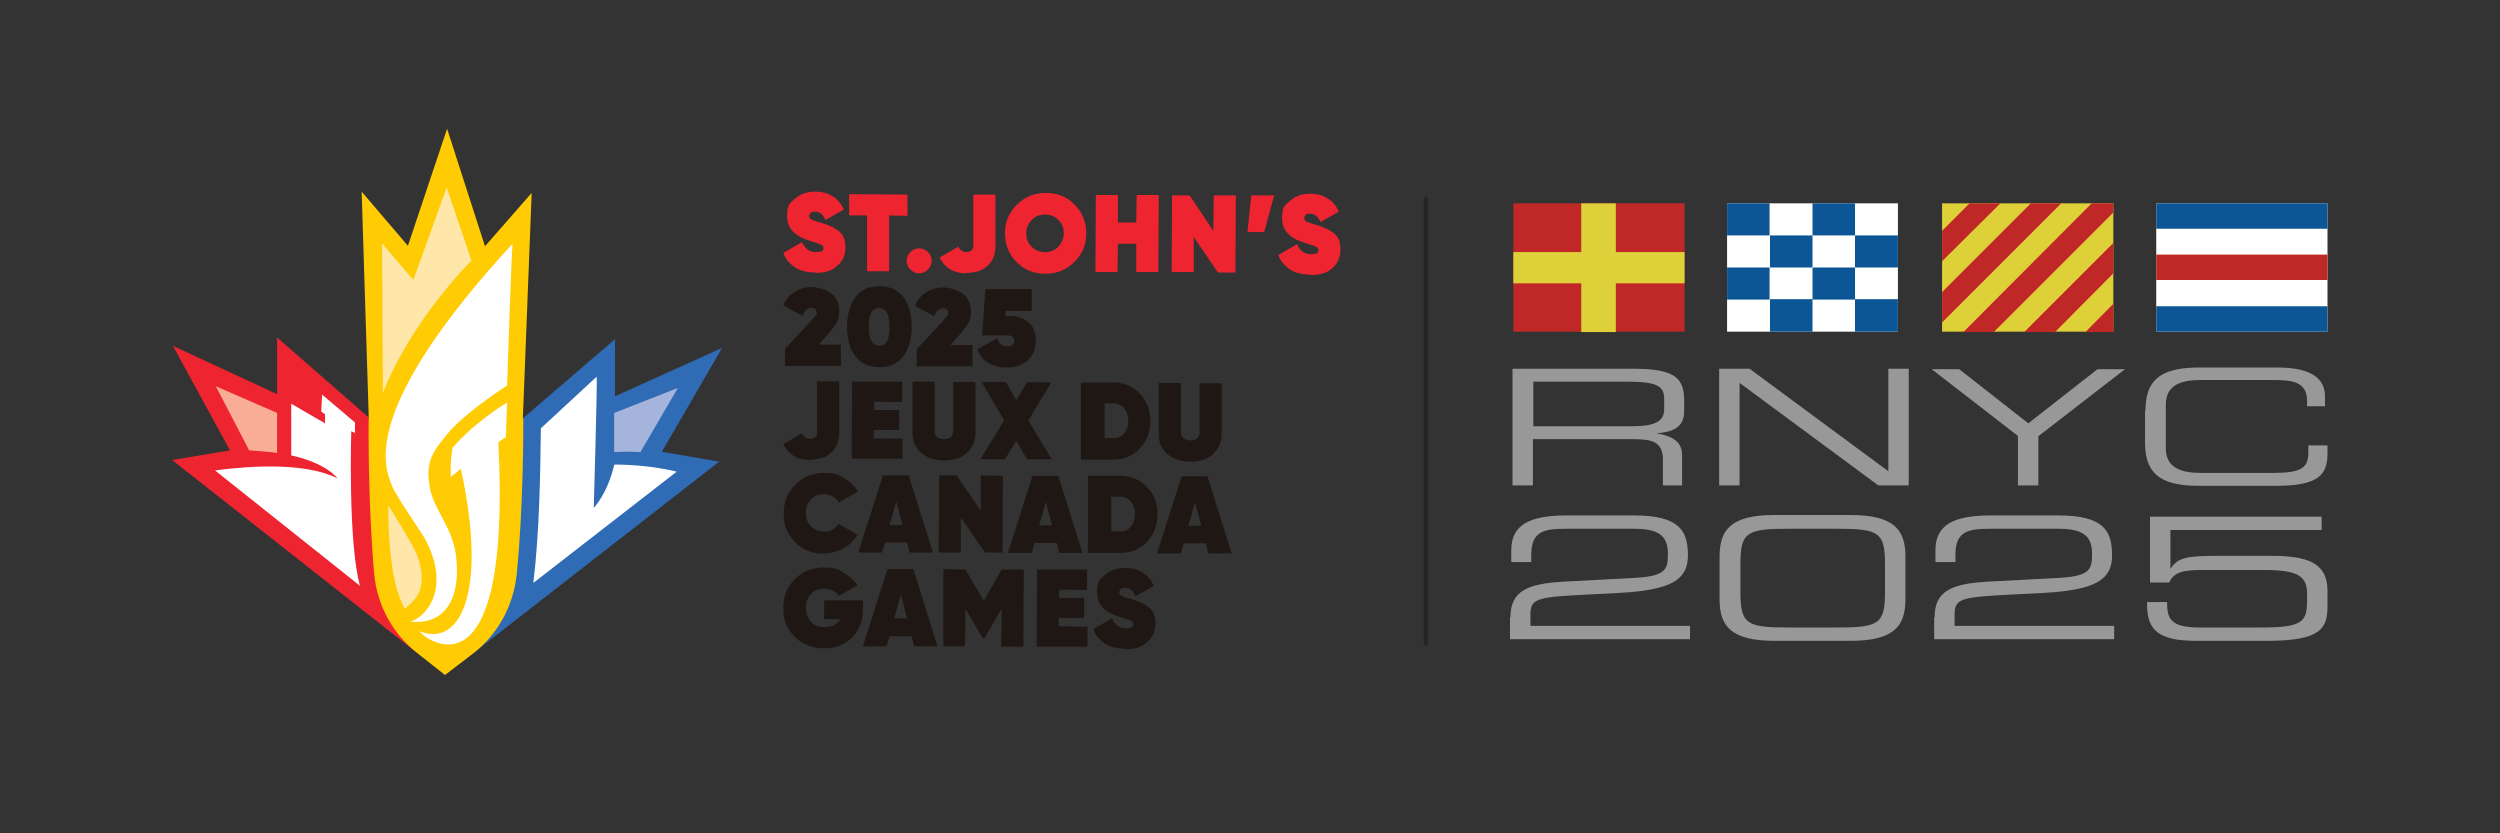 <?xml version="1.0" encoding="UTF-8"?>
<svg id="Layer_1" xmlns="http://www.w3.org/2000/svg" width="600" height="200" version="1.1" viewBox="0 0 600 200">
  <rect x="0" y="0" width="600" height="200" fill="#333333" stroke="none"/>
  <!-- Generator: Adobe Illustrator 29.5.1, SVG Export Plug-In . SVG Version: 2.1.0 Build 141)  -->
  <defs>
    <style>
      .st0 {
        fill: none;
        stroke: #262525;
        stroke-linecap: round;
        stroke-miterlimit: 10;
        stroke-width: 1px;
      }

      .st1 {
        fill: #ee2530;
      }

      .st2 {
        fill: #fee7a8;
      }

      .st3 {
        fill: #989898;
      }

      .st4 {
        fill: #fff;
      }

      .st5 {
        fill: #f9ac96;
      }

      .st6 {
        fill: #c02828;
      }

      .st7 {
        fill: #ffcc04;
      }

      .st8 {
        fill: #2f6cb5;
      }

      .st9 {
        fill: #1e1713;
      }

      .st10 {
        fill: #0d5696;
      }

      .st11 {
        fill: #a5b4dc;
      }

      .st12 {
        fill: #ded038;
      }
    </style>
  </defs>
  <g id="RNYC_logo">
    <g>
      <line class="st0" x1="342.2" y1="47.6" x2="342.2" y2="154.6"/>
      <path class="st1" d="M195.7,65.4c-2,0-3.7-.4-5-1.3s-2.2-2-2.7-3.4l4.5-2.6c.6,1.5,1.7,2.4,3.3,2.4s1.8-.3,1.8-.9,0-.3-.1-.5c-.1-.2-.3-.3-.5-.4s-.4-.2-.7-.3c-.2,0-.5-.2-.9-.3-.4-.1-.8-.2-1-.3-3.7-1.1-5.5-3.1-5.5-5.9s.6-3.1,1.9-4.2c1.2-1.1,2.8-1.7,4.8-1.7s3,.4,4.2,1.1,2.1,1.8,2.7,3.2l-4.4,2.5c-.5-1.3-1.3-2-2.5-2s-.8.1-1,.3-.4.4-.4.7.2.7.6.9c.4.2,1.2.5,2.4.8.9.3,1.6.5,2.1.8.6.2,1.2.6,1.8,1s1.1,1,1.4,1.7c.3.7.4,1.5.4,2.4,0,1.9-.7,3.4-2,4.4-1.2,1.2-2.9,1.7-5.1,1.7"/>
      <polygon class="st1" points="217.8 46.7 217.8 51.8 213.4 51.7 213.4 65.1 208.1 65.1 208.1 51.7 203.8 51.7 203.8 46.6 217.8 46.7"/>
      <path class="st1" d="M222.7,64.7c-.6.6-1.3.9-2.1.9s-1.5-.3-2.1-.9-.9-1.3-.9-2.1.3-1.5.9-2.1,1.3-.9,2.1-.9,1.5.3,2.1.9.9,1.3.9,2.1c0,.8-.3,1.5-.9,2.1"/>
      <path class="st1" d="M232,65.6c-3.1,0-5.3-1.3-6.5-3.8l4.5-2.6c.4.9,1.1,1.3,2,1.3s1.6-.5,1.6-1.5v-12.3h5.3v12.4c0,2-.7,3.6-1.9,4.7-1.2,1.1-2.9,1.7-5.1,1.7"/>
      <path class="st1" d="M247.6,59.2c.8.9,1.9,1.3,3.2,1.3s2.4-.4,3.2-1.3,1.3-1.9,1.3-3.2-.4-2.4-1.3-3.2c-.8-.9-1.9-1.3-3.2-1.3s-2.4.4-3.2,1.3-1.3,1.9-1.3,3.2.4,2.4,1.3,3.2M257.8,62.9c-1.9,1.9-4.2,2.8-6.9,2.8s-5.1-.9-6.9-2.8c-1.9-1.9-2.8-4.2-2.8-6.9s.9-5,2.9-6.9c1.9-1.9,4.2-2.8,6.9-2.8s5.1.9,6.9,2.8c1.9,1.9,2.8,4.2,2.8,6.9s-.9,5-2.9,6.9"/>
      <polygon class="st1" points="272.8 46.8 278.1 46.8 278 65.3 272.7 65.3 272.7 58.5 268.3 58.5 268.2 65.3 262.9 65.3 263 46.8 268.3 46.8 268.3 53.4 272.7 53.4 272.8 46.8"/>
      <polygon class="st1" points="291.3 46.9 296.6 46.9 296.5 65.4 292.3 65.4 286.5 56.9 286.5 65.3 281.2 65.3 281.3 46.9 285.5 46.9 291.2 55.4 291.3 46.9"/>
      <polygon class="st1" points="305.8 46.9 303.4 55.7 299.4 55.7 300.3 46.9 305.8 46.9"/>
      <path class="st1" d="M314.5,65.9c-2,0-3.7-.4-5-1.3s-2.2-2-2.7-3.4l4.5-2.6c.6,1.5,1.7,2.4,3.3,2.4s1.8-.3,1.8-.9,0-.3-.1-.5c-.1-.2-.3-.3-.5-.4s-.4-.2-.7-.3c-.2,0-.5-.2-.9-.3-.4-.1-.8-.2-1-.3-3.7-1.1-5.5-3.1-5.5-5.9s.6-3.1,1.9-4.2c1.2-1.1,2.8-1.7,4.8-1.7s3,.4,4.2,1.1,2.1,1.8,2.7,3.2l-4.4,2.5c-.5-1.3-1.3-2-2.5-2s-.8.1-1,.3-.4.4-.4.7.2.7.6.9c.4.2,1.2.5,2.4.8.9.3,1.6.5,2.1.8.6.2,1.2.6,1.8,1,.6.4,1.1,1,1.4,1.7.3.7.4,1.5.4,2.4,0,1.9-.7,3.4-1.9,4.4-1.2,1.2-2.9,1.7-5.2,1.7"/>
      <path class="st9" d="M188.4,87.6v-3.9l6.1-6.5c.1-.1.3-.3.4-.5.2-.2.3-.4.4-.4s.2-.2.3-.3c.1-.2.2-.3.3-.4s.1-.2.1-.3c0-.1,0-.2,0-.3,0-.3-.1-.6-.3-.8s-.5-.3-.9-.3c-1,0-1.7.6-2.2,1.9l-4.6-2.5c.6-1.4,1.5-2.6,2.8-3.3,1.2-.8,2.5-1.1,4-1.1s3.4.6,4.7,1.5c1.3,1,1.9,2.5,1.9,4.3s-.3,2.1-.7,2.9c-.5.8-1.3,1.8-2.3,3l-1.9,2.1h5.3v5.1h-13.4Z"/>
      <path class="st9" d="M208.5,78.4c0,3,.8,4.5,2.5,4.6,1.7,0,2.5-1.5,2.5-4.5s-.8-4.5-2.5-4.6c-1.7,0-2.5,1.5-2.5,4.5M216.8,85.5c-1.4,1.8-3.3,2.6-5.8,2.6s-4.4-.9-5.7-2.6c-1.4-1.8-2-4.1-2-7.1,0-2.9.7-5.3,2-7.1,1.4-1.8,3.3-2.6,5.8-2.6s4.4.9,5.7,2.6c1.3,1.8,2,4.1,2,7.1,0,3-.7,5.3-2,7.1"/>
      <path class="st9" d="M220,87.7v-3.9l6.1-6.5c.1-.1.3-.3.4-.5.2-.2.3-.4.4-.4,0-.1.2-.2.3-.3.1-.2.2-.3.3-.4s.1-.2.1-.3c0-.1,0-.2,0-.3,0-.3-.1-.6-.3-.8s-.5-.3-.9-.3c-1,0-1.7.6-2.2,1.9l-4.6-2.5c.6-1.4,1.5-2.6,2.8-3.3,1.2-.8,2.5-1.1,4-1.1s3.4.6,4.7,1.5c1.3,1,1.9,2.5,1.9,4.3s-.3,2.1-.7,2.9c-.5.8-1.3,1.8-2.3,3l-1.9,2.1h5.3v5.1h-13.4Z"/>
      <path class="st9" d="M242.3,75.8c1.8,0,3.4.6,4.5,1.5,1.2,1,1.8,2.5,1.8,4.5s-.7,3.6-2,4.7-2.9,1.7-4.9,1.7-3.2-.4-4.5-1.1-2.1-1.8-2.6-3.3l4.7-2.6c.4,1.3,1.2,1.9,2.5,1.9s.9-.1,1.2-.3.4-.6.4-1c0-.9-.5-1.3-1.6-1.3h-6.1l.8-11.1h11.1v5.2h-6.3v1.3c-.1,0,.9,0,.9,0Z"/>
      <path class="st9" d="M194.5,110.4c-3.1,0-5.3-1.3-6.5-3.8l4.5-2.6c.4.9,1.1,1.3,2,1.3s1.6-.5,1.6-1.5v-12.3h5.3v12.4c0,2-.7,3.6-1.9,4.7-1.2,1.2-2.9,1.7-5.1,1.7"/>
      <polygon class="st9" points="209.7 105.2 216.6 105.3 216.6 110.1 204.4 110.1 204.5 91.6 216.5 91.6 216.5 96.5 209.8 96.4 209.8 98.4 215.8 98.4 215.8 103.2 209.7 103.2 209.7 105.2"/>
      <path class="st9" d="M232.1,108.7c-1.4,1.2-3.2,1.8-5.5,1.8s-4-.6-5.5-1.8c-1.4-1.2-2.1-2.8-2.1-4.8v-12.3h5.3v11.7c0,1.4.7,2,2.2,2.1,1.5,0,2.3-.7,2.3-2v-11.7h5.3v12.3c0,2-.8,3.5-2.1,4.7"/>
      <polygon class="st9" points="252.4 110.2 246.5 110.2 243.9 105.8 241.2 110.2 235.3 110.2 241 100.9 235.6 91.7 241.4 91.7 243.9 96 246.5 91.7 252.3 91.8 246.8 100.9 252.4 110.2"/>
      <path class="st9" d="M267.2,105.2c1,0,2-.4,2.6-1.2.7-.8,1-1.8,1-3s-.3-2.2-1-3-1.6-1.2-2.6-1.2h-2.1v8.3c0,0,2.1,0,2.1,0ZM267.2,91.8c2.5,0,4.7.9,6.4,2.7,1.7,1.8,2.5,4,2.5,6.6s-.9,4.8-2.6,6.6-3.9,2.6-6.4,2.6h-7.7v-18.5h7.7Z"/>
      <path class="st9" d="M291.2,109c-1.4,1.2-3.2,1.8-5.5,1.8s-4-.6-5.5-1.8c-1.4-1.2-2.1-2.8-2.1-4.8v-12.3h5.3v11.7c0,1.4.7,2,2.2,2.1,1.5,0,2.3-.7,2.3-2v-11.7h5.3v12.3c0,1.9-.8,3.5-2.1,4.7"/>
      <path class="st9" d="M197.7,132.9c-2.8,0-5.1-.9-6.9-2.8-1.8-1.9-2.8-4.1-2.7-6.9,0-2.8.9-5.1,2.8-6.9,1.8-1.8,4.1-2.8,6.9-2.8s3.3.4,4.7,1.2c1.4.8,2.6,1.9,3.4,3.3l-4.6,2.6c-.3-.6-.8-1.1-1.4-1.4s-1.3-.6-2.1-.6c-1.3,0-2.4.4-3.2,1.3-.8.8-1.2,1.9-1.2,3.2s.4,2.4,1.2,3.2c.8.8,1.9,1.3,3.1,1.3s1.5-.2,2.1-.5c.6-.3,1.1-.8,1.4-1.4l4.6,2.6c-.8,1.4-1.9,2.5-3.4,3.3-1.4.8-3,1.2-4.7,1.2"/>
      <path class="st9" d="M213.5,126h3.1l-1.5-5.7-1.6,5.7ZM218.3,132.6l-.6-2.4h-5.3l-.7,2.4h-5.7l5.9-18.5h6.2l5.8,18.5h-5.7Z"/>
      <polygon class="st9" points="235.4 114.1 240.7 114.2 240.6 132.6 236.4 132.6 230.6 124.2 230.6 132.6 225.3 132.6 225.4 114.1 229.6 114.1 235.4 122.6 235.4 114.1"/>
      <path class="st9" d="M249.4,126.1h3.1l-1.5-5.7-1.6,5.7ZM254.2,132.7l-.6-2.4h-5.3l-.7,2.4h-5.7l5.9-18.5h6.2l5.8,18.5h-5.7Z"/>
      <path class="st9" d="M268.8,127.6c1,0,2-.4,2.6-1.2.7-.8,1-1.8,1-3s-.3-2.2-1-3-1.6-1.2-2.6-1.2h-2.1v8.3c0,0,2.1,0,2.1,0ZM268.9,114.2c2.5,0,4.7.9,6.4,2.7,1.7,1.8,2.6,4,2.5,6.6,0,2.6-.9,4.8-2.6,6.6s-3.9,2.6-6.4,2.6h-7.7v-18.5h7.7Z"/>
      <path class="st9" d="M285.2,126.2h3.1l-1.5-5.7-1.6,5.7ZM290,132.8l-.6-2.4h-5.3l-.7,2.4h-5.7l5.9-18.5h6.2l5.8,18.5h-5.7Z"/>
      <path class="st9" d="M207.1,144.2v2.2c0,2.6-.9,4.8-2.6,6.6-1.7,1.7-4,2.6-6.7,2.6s-5.2-.9-7.1-2.8c-1.8-1.8-2.8-4.1-2.7-6.9,0-2.8.9-5.1,2.8-6.9,1.8-1.9,4.1-2.8,6.9-2.8s3.3.4,4.7,1.2c1.4.8,2.5,1.8,3.4,3.1l-4.5,2.5c-.7-1.1-1.9-1.7-3.5-1.7s-2.4.4-3.2,1.3-1.2,1.9-1.2,3.2.4,2.4,1.1,3.3c.8.9,1.9,1.4,3.5,1.4s3-.7,3.7-1.9h-3.9v-4.5h9.4Z"/>
      <path class="st9" d="M214.6,148.4h3.1l-1.5-5.7-1.6,5.7ZM219.4,155.1l-.6-2.4h-5.3l-.7,2.4h-5.7l5.9-18.5h6.2l5.8,18.5h-5.7Z"/>
      <polygon class="st9" points="245.7 136.7 245.6 155.2 240.3 155.2 240.4 146.1 236.3 153.1 235.8 153.1 231.7 146.1 231.6 155.1 226.4 155.1 226.4 136.6 231.7 136.7 236.1 144.2 240.4 136.7 245.7 136.7"/>
      <polygon class="st9" points="254.1 150.3 261 150.4 261 155.2 248.8 155.2 248.9 136.7 260.9 136.7 260.9 141.6 254.2 141.5 254.2 143.5 260.2 143.5 260.2 148.3 254.1 148.3 254.1 150.3"/>
      <path class="st9" d="M270.1,155.7c-2,0-3.7-.4-5-1.3s-2.2-2-2.7-3.4l4.5-2.6c.6,1.5,1.7,2.4,3.3,2.4s1.8-.3,1.8-.9,0-.3-.1-.5c-.1-.2-.3-.3-.5-.4s-.4-.2-.7-.3c-.2,0-.5-.2-.9-.3-.4-.1-.8-.2-1-.3-3.7-1.1-5.5-3.1-5.5-5.9s.6-3.1,1.9-4.2c1.2-1.1,2.8-1.7,4.8-1.7s3,.4,4.2,1.1c1.2.8,2.1,1.8,2.7,3.2l-4.4,2.5c-.5-1.3-1.3-2-2.5-2s-.8.1-1,.3-.4.4-.4.7.2.7.6.9c.4.2,1.2.5,2.4.8.9.3,1.6.5,2.1.8.6.2,1.2.6,1.8,1s1.1,1,1.4,1.7c.3.7.4,1.5.4,2.4,0,1.9-.7,3.4-2,4.4-1.2,1.2-2.9,1.7-5.1,1.7"/>
      <path class="st8" d="M158.7,108.4l13.9,2.4-58.6,45.6c3.3-15.2,11.6-52.3,11.6-56.1l22-18.9v13.7c0,0,25.7-11.6,25.7-11.6l-14.5,25Z"/>
      <path class="st1" d="M100.1,156.7c-3.2-15.2-11.7-52.5-11.6-56.5l-22-19.2v13.6c0,0-25-11.6-25-11.6l13.7,25.1-13.9,2.3,58.8,46.3Z"/>
      <path class="st7" d="M125.6,100.3c0,3,0,22-1.6,37.6-.8,7.5-4.5,14.3-10.4,18.9l-6.8,5.2-6.7-5.3c-5.9-4.6-9.6-11.5-10.3-19-1.4-15.5-1.4-34.5-1.3-37.6l-1.7-54.1,11.1,13,9.4-28.1,9.1,28.2,11.2-12.8-2.1,53.8v.3h0Z"/>
      <path class="st4" d="M147.4,111.6c-1.6,6.9-4.9,10.3-4.9,10.3,0,0,.9-30.8.7-31.5l-13.4,12.4c-.1,9.6-.3,24.8-1.8,37.1l34.4-26.7c0,0-6.3-1.7-14.9-1.7"/>
      <path class="st2" d="M113.3,62.4s-14.5,14.2-21.4,31.9l-.2-35.9,7.5,8.8,8-22.2,5.9,17.4Z"/>
      <path class="st11" d="M162.7,93.1l-9,15.4s-3.5-.2-6.3,0c0-4.5,0-9.4,0-9.4l15.3-6Z"/>
      <path class="st5" d="M66.5,99.1v9.6c-2.3-.3-4.8-.5-6.7-.6l-8-15.4,14.7,6.4Z"/>
      <path class="st4" d="M121.7,96.6l-.3,8.3c-.9.6-1.8,1.2-1.8,1.2,3.3,64.2-18.3,46.8-18.9,45.4,9.5,3.9,16.5-8.8,9.9-39-1.9,1.5-2.4,2-2.4,2,0,0-.2-3.6.4-7,3.7-4.4,9.2-8.5,13.1-10.9"/>
      <path class="st4" d="M123,58.5c-.3,4.1-1.3,34-1.3,34-2.6,1.7-10.2,6.9-13.8,11-4.2,5-5.9,7.3-4.7,13.7.9,5,5.3,9.3,6.2,15.9,1.3,9.5-1.9,17-10.9,16.1,4.6-1.5,9.4-8.8,3.6-19.7-1.1-2-7.2-10.6-8.1-13.1-1.8-4.6-7.5-18.2,29-57.9"/>
      <path class="st2" d="M97.1,146.1s3.1-2.1,3.8-4.9c.7-2.8.1-5.7-.9-8.2-1-2.5-6.8-11.7-6.8-11.7,0,0-.2,6.1.8,13.7.9,7.7,3.2,11.1,3.2,11.1"/>
      <path class="st4" d="M84.3,103.5l.9.4v-2.5c0,0-7.9-6.7-7.9-6.7l-.2,4.1.9.6v2.2l-8.1-4.7v12.4c8.6,1.9,11.1,5.5,11.1,5.5-7.8-3.9-21-3-29.4-1.9l34.8,27.7c-2.9-10.2-2.1-37.1-2.1-37.1"/>
      <g>
        <g>
          <rect class="st4" x="517.5" y="48.8" width="41.1" height="30.8"/>
          <rect class="st12" x="466.1" y="48.8" width="41.1" height="30.8"/>
          <rect class="st6" x="363.2" y="48.8" width="41.1" height="30.8"/>
          <rect class="st4" x="414.5" y="48.8" width="41" height="30.8"/>
          <g>
            <rect class="st10" x="414.5" y="48.8" width="10.2" height="7.7"/>
            <rect class="st10" x="414.5" y="64.2" width="10.2" height="7.7"/>
            <rect class="st10" x="424.8" y="71.8" width="10.2" height="7.8"/>
            <rect class="st10" x="435" y="48.8" width="10.2" height="7.7"/>
            <rect class="st10" x="424.8" y="56.5" width="10.2" height="7.7"/>
            <rect class="st10" x="445.2" y="56.5" width="10.3" height="7.7"/>
            <rect class="st10" x="435" y="64.2" width="10.2" height="7.7"/>
            <rect class="st10" x="445.2" y="71.8" width="10.3" height="7.8"/>
          </g>
          <rect class="st12" x="363.2" y="60.5" width="41.1" height="7.5"/>
          <rect class="st6" x="517.5" y="61.1" width="41.1" height="6.1"/>
          <rect class="st10" x="517.5" y="48.8" width="41.1" height="6.1"/>
          <rect class="st10" x="517.5" y="73.5" width="41.1" height="6.1"/>
          <rect class="st12" x="379.5" y="48.8" width="8.3" height="30.9"/>
          <g>
            <polygon class="st6" points="493.2 79.7 507.2 65.6 507.2 58.3 485.8 79.7 493.2 79.7"/>
            <polygon class="st6" points="471.2 79.7 478.5 79.7 507.2 51 507.2 48.8 502 48.8 471.2 79.7"/>
            <polygon class="st6" points="494.7 48.8 487.4 48.8 466.1 70.1 466.1 77.4 494.7 48.8"/>
            <polygon class="st6" points="500.5 79.7 507.2 79.7 507.2 72.9 500.5 79.7"/>
            <polygon class="st6" points="480.1 48.8 472.7 48.8 466.1 55.4 466.1 62.7 480.1 48.8"/>
          </g>
        </g>
        <g>
          <path class="st3" d="M363.1,88.5h29c10.5,0,12.1,2.6,12.1,7.9v2.3c0,4-2.9,5-6.7,5.3h0c5,.8,6.2,2.8,6.2,5.3v7.2h-4.6v-6.2c0-4.4-2.8-4.9-7.2-4.9h-24v11.1h-4.9v-27.9ZM391.6,102.3c5.5,0,7.8-1.1,7.8-4.1v-2.5c0-3.1-1.8-4.1-9-4.1h-22.4v10.7h23.6Z"/>
          <path class="st3" d="M412.6,88.5h7.3l33.3,24.6v-24.6h4.9v28h-7.3l-33.3-24.6v24.6h-4.9v-28Z"/>
          <path class="st3" d="M484.4,104.7l-20.8-16.1h6.6l16.6,13,16.6-13h6.6l-20.8,16.1v11.8h-4.9v-11.8h0Z"/>
          <path class="st3" d="M514.9,98.7c0-7.1,3.1-10.5,12.9-10.5h18.8c8.9,0,11.4,3.2,11.4,6.9v2.4h-4.3v-1.3c0-4.7-3.8-5-8.3-5h-17.1c-4.7,0-8.5,1.1-8.5,5.9v10.5c0,4.8,3.8,5.9,8.5,5.9h17.2c6.6,0,8.5-1.1,8.5-4.8v-1.8h4.6v1.9c0,5.1-2.1,7.8-12.3,7.8h-18.6c-9.8,0-12.9-3.4-12.9-10.5v-7.7h0Z"/>
          <path class="st3" d="M362.5,148.2c0-6.4,4.1-8.1,12.7-8.6l17-.9c7.4-.4,8.1-1.9,8.1-5.6s-1.2-6.2-8-6.2h-16.1c-5.5,0-8.7.4-8.7,6.3v1.7h-4.8v-2.8c0-6.2,4.4-8.4,13.4-8.4h16.1c11,0,12.9,3.8,12.9,9.6s-3.9,8.3-16.4,9l-7.9.4c-12.2.6-13.5,1-13.5,4.9v2.6h38.3v3.2h-43.2v-5.2h0Z"/>
          <path class="st3" d="M412.7,133.5c0-6.4,2.8-9.9,13.2-9.9h18.2c10.4,0,13.2,3.5,13.2,9.9v10.4c0,6.4-2.8,9.9-13.2,9.9h-18.2c-10.4,0-13.2-3.5-13.2-9.9v-10.4ZM452.4,135.4c0-7.7-1.5-8.5-11.6-8.5h-11.5c-10.1,0-11.6.8-11.6,8.5v6.7c0,7.7,1.5,8.5,11.6,8.5h11.5c10.1,0,11.6-.8,11.6-8.5v-6.7Z"/>
          <path class="st3" d="M464.3,148.2c0-6.4,4.1-8.1,12.7-8.6l17-.9c7.4-.4,8.1-1.9,8.1-5.6s-1.2-6.2-8-6.2h-16.1c-5.5,0-8.7.4-8.7,6.3v1.7h-4.8v-2.8c0-6.2,4.4-8.4,13.4-8.4h16.1c11,0,12.9,3.8,12.9,9.6s-3.9,8.3-16.4,9l-7.9.4c-12.2.6-13.5,1-13.5,4.9v2.6h38.3v3.2h-43.2v-5.2h0Z"/>
          <path class="st3" d="M516.1,124h41.1v3.2h-36.3v9.2h.1c1.7-2.6,3.9-3,11.5-3h12.7c8.8,0,13.4,1.8,13.4,8.4v3.6c0,5.3-1.4,8.4-14.4,8.4h-17.1c-9.1,0-11.8-2.6-11.8-8.7v-.6h4.8c0,3.9.7,6.1,7.8,6.1h14.7c10.3,0,11.1-1.4,11.1-6.8v-1.3c0-4.4-2.5-5.7-10.3-5.7h-14.8c-4.1,0-6.8.3-8,3h-4.6v-15.8h0Z"/>
        </g>
      </g>
    </g>
  </g>
</svg>